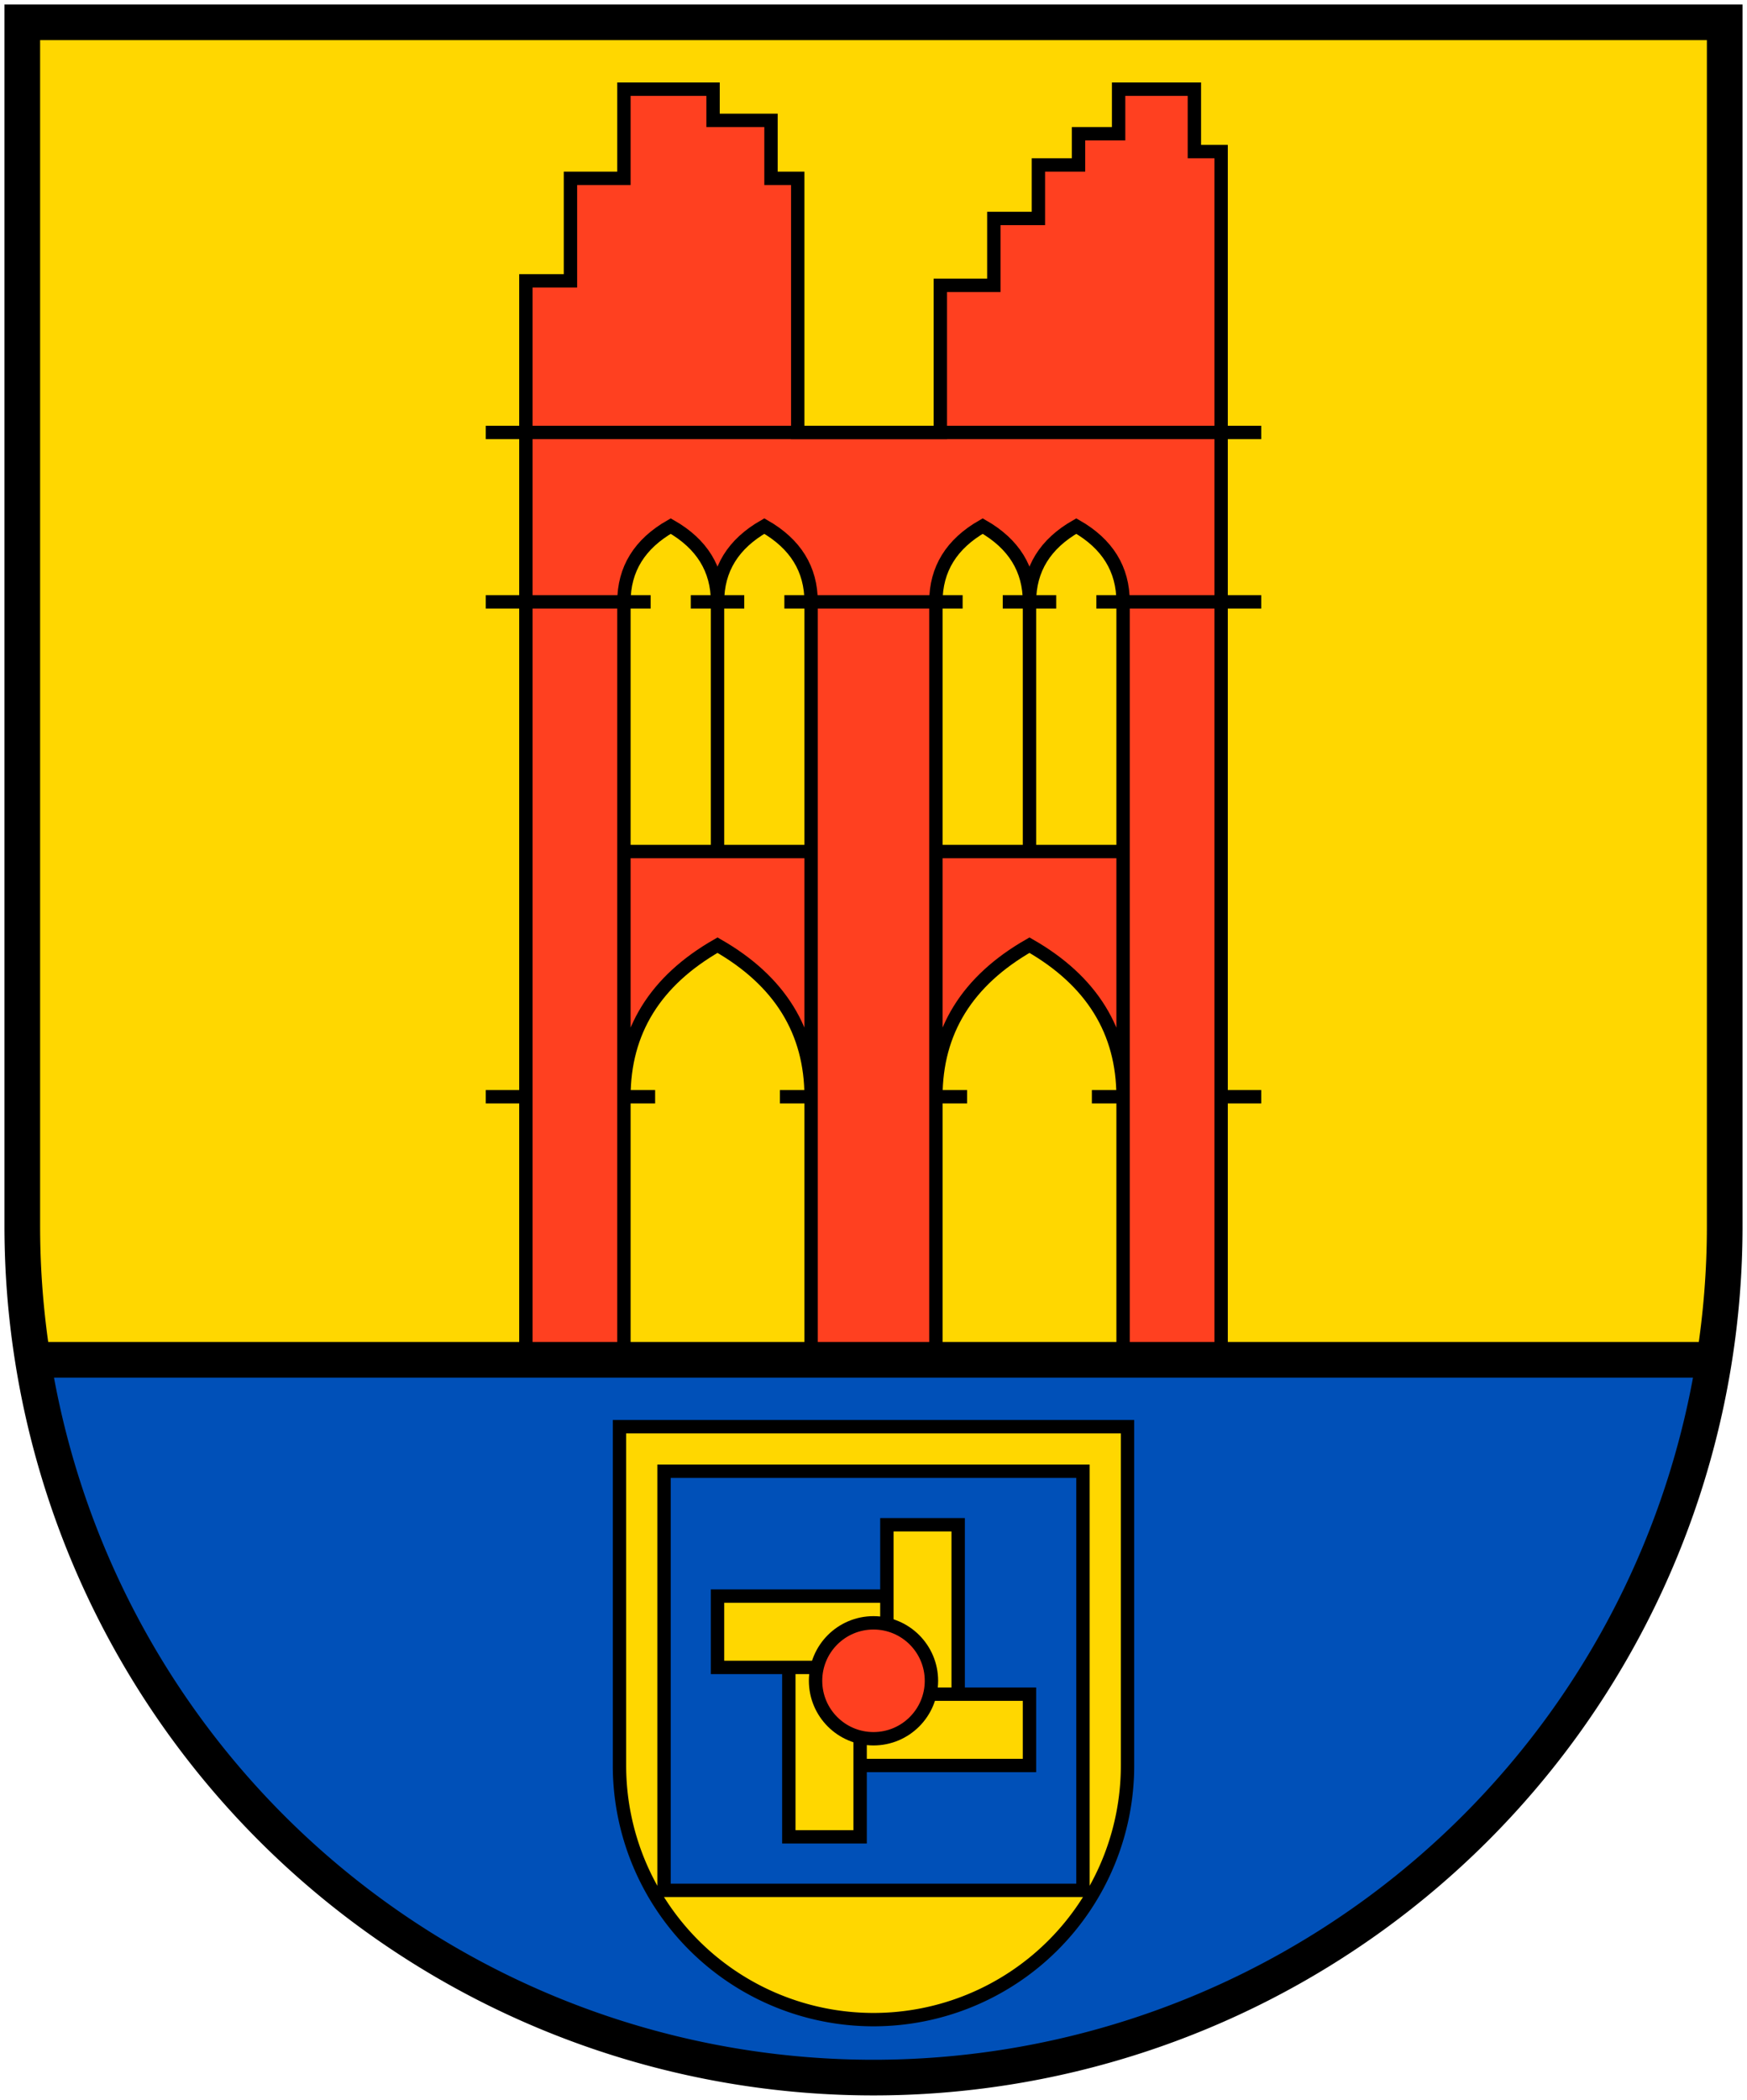 <?xml version="1.0" encoding="UTF-8" standalone="no"?>
<svg xmlns="http://www.w3.org/2000/svg" xmlns:xlink="http://www.w3.org/1999/xlink" height="471" width="392">
	<g style="stroke:black">
		<path d="m5,5 h382 v270 a191,191 0 0 1 -382,0z" style="fill:#FFD700" />
		<path d="m384.6,305 a191,191 0 0 1 -377.2,0z" style="fill:#0050B8" />
		
		<path d="M139,320 h114 v76 a57,57 0 0 1 -114,0 z m10,10 h94 v94 h-94z" style="fill:#FFD700; fill-rule:evenodd; stroke-width:3" />		
		<path d="M199,380 v-38 h16 v38 h-22 h38 v16 h-38 v-22 v38 h-16 v-38 h22 h-38 v-16 h38z" style="fill:#FFD700; fill-rule:even-odd; stroke-width:3" />
		<circle cx="196" cy="377" r="13" style="fill:#FF4020; fill-rule:even-odd; stroke-width:3" />
		
		<path d="M118,305 v-242 h10 v-23 h12 v-20 h20 v7 h13 v13 h6 v57 
		h32 v-33 h12 v-15 h10 v-12 h9 v-7 h9 v-10 h17 v14 h6 v271 h-22 v-170 
		q0,-11 -10.5,-17 -10.5,6 -10.5,17 v56 -56 q0,-11 -10.5,-17 -10.5,6 -10.5,17
		v170 h-28 v-170 
		q0,-11 -10.5,-17 -10.5,6 -10.5,17 v56 -56 q0,-11 -10.5,-17 -10.5,6 -10.5,17
		v170 h-22z		
		M140,191 v55 q0,-22 21,-34 21,12 21,34 v-55 h-42 z	
		M210,191 v55 q0,-22 21,-34 21,12 21,34 v-55 h-42 z"
		style="fill:#FF4020; stroke-width:3" />		
		
		<path style="fill:none; stroke-width:3" d="M109,97 h174
		M109,135 h37 m9,0 h12 m9,0 h40 m9,0 h12 m9,0 h37
		M109,246 h9 m22,0 h7 m28,0 h7 m28,0 h7 m28,0 h7 m22,0 h9" />
		
		<path d="M5,5 h382 v270 a191,191 0 0 1 -382,0z M7.4,305 h377.2" style="fill:none; stroke-width:8" />
	</g>
</svg>

